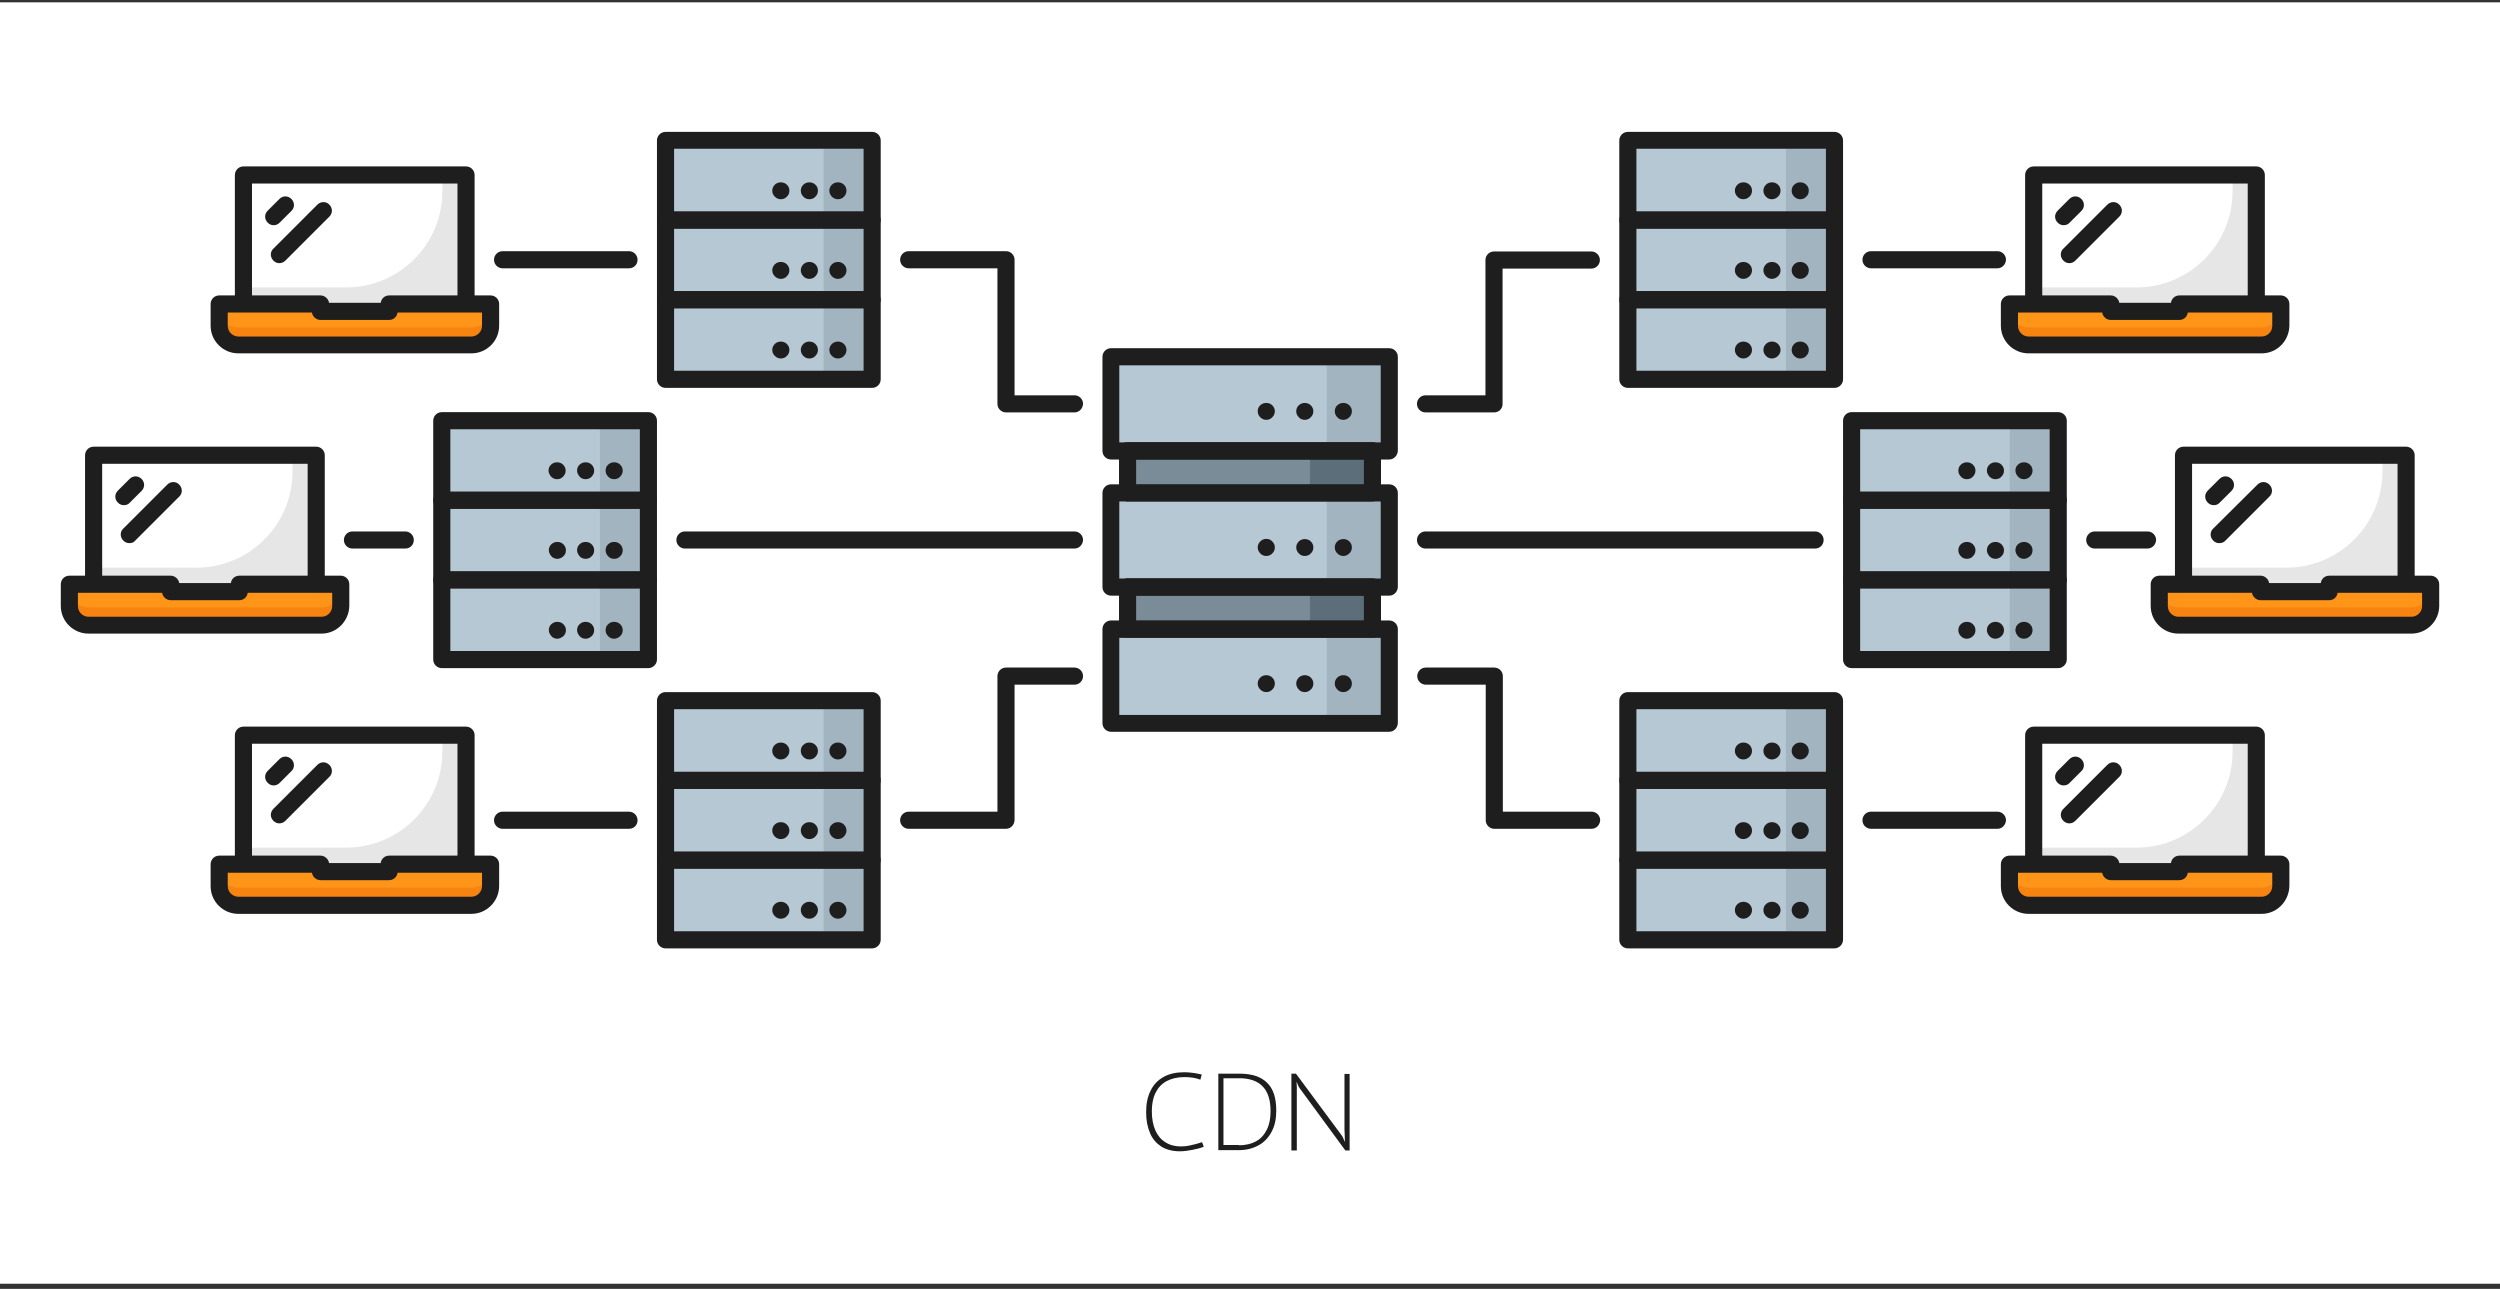 <svg width="450" height="232" viewBox="0 0 450 232" fill="none" xmlns="http://www.w3.org/2000/svg">
<rect x="0" y="0" width="450" height="232" fill="#333333" stroke="none"/>
<g clip-path="url(#clip0_98_384)">
<path d="M481.849 -0.096H-31.85V231.069H481.849V-0.096Z" fill="white"/>
<path d="M83.939 31.497V54.716H70.069V56.051H57.74V54.716H43.87V31.497H83.939Z" fill="white"/>
<path d="M79.624 31.497V34.425C79.624 43.98 71.867 51.736 62.312 51.736H43.87V54.716H57.74V56.051H70.069V54.716H83.887V31.497H79.624Z" fill="#E6E6E6"/>
<path d="M70.068 54.716V56.051H57.739V54.716H39.503V58.62C39.503 60.521 41.044 62.062 42.945 62.062H84.914C86.815 62.062 88.356 60.521 88.356 58.62V54.716H70.068Z" fill="#FF9518"/>
<path d="M84.863 58.928H42.894C40.993 58.928 39.452 57.387 39.452 55.486V58.671C39.452 60.572 40.993 62.113 42.894 62.113H84.863C86.764 62.113 88.305 60.572 88.305 58.671V55.486C88.305 57.387 86.764 58.928 84.863 58.928Z" fill="#F78411"/>
<path d="M56.919 81.942V105.161H43.1V106.497H30.72V105.161H16.901V81.942H56.919Z" fill="white"/>
<path d="M52.655 81.942V84.87C52.655 94.425 44.898 102.182 35.343 102.182H16.901V105.161H30.771V106.497H43.1V105.161H56.919V81.942H52.655Z" fill="#E6E6E6"/>
<path d="M43.1 105.161V106.497H30.771V105.161H12.483V109.065C12.483 110.966 14.024 112.507 15.925 112.507H57.894C59.795 112.507 61.336 110.966 61.336 109.065V105.161H43.1Z" fill="#FF9518"/>
<path d="M57.894 109.322H15.925C14.024 109.322 12.483 107.781 12.483 105.88V109.065C12.483 110.966 14.024 112.507 15.925 112.507H57.894C59.795 112.507 61.336 110.966 61.336 109.065V105.88C61.336 107.781 59.795 109.322 57.894 109.322Z" fill="#F78411"/>
<path d="M83.939 132.336V155.555H70.069V156.942H57.74V155.555H43.87V132.336H83.939Z" fill="white"/>
<path d="M79.624 132.336V135.264C79.624 144.819 71.867 152.575 62.312 152.575H43.87V155.555H57.74V156.891H70.069V155.555H83.887V132.336H79.624Z" fill="#E6E6E6"/>
<path d="M70.068 155.555V156.89H57.739V155.555H39.503V159.459C39.503 161.36 41.044 162.901 42.945 162.901H84.914C86.815 162.901 88.356 161.36 88.356 159.459V155.555H70.068Z" fill="#FF9518"/>
<path d="M84.863 159.767H42.894C40.993 159.767 39.452 158.226 39.452 156.325V159.51C39.452 161.411 40.993 162.952 42.894 162.952H84.863C86.764 162.952 88.305 161.411 88.305 159.51V156.325C88.305 158.226 86.764 159.767 84.863 159.767Z" fill="#F78411"/>
<path d="M406.131 132.336V155.555H392.261V156.942H379.932V155.555H366.062V132.336H406.131Z" fill="white"/>
<path d="M401.868 132.336V135.264C401.868 144.819 394.111 152.575 384.556 152.575H366.114V155.555H379.984V156.891H392.313V155.555H406.131V132.336H401.868Z" fill="#E6E6E6"/>
<path d="M392.261 155.555V156.891H379.933V155.555H361.696V159.459C361.696 161.36 363.237 162.901 365.138 162.901H407.107C409.008 162.901 410.549 161.36 410.549 159.459V155.555H392.261Z" fill="#FF9518"/>
<path d="M407.107 159.767H365.138C363.237 159.767 361.696 158.226 361.696 156.325V159.51C361.696 161.411 363.237 162.952 365.138 162.952H407.107C409.008 162.952 410.549 161.411 410.549 159.51V156.325C410.498 158.226 408.957 159.767 407.107 159.767Z" fill="#F78411"/>
<path d="M433.1 81.942V105.161H419.282V106.497H406.901V105.161H393.083V81.942H433.1Z" fill="white"/>
<path d="M428.836 81.942V84.87C428.836 94.425 421.08 102.182 411.525 102.182H393.083V105.161H406.953V106.497H419.282V105.161H433.1V81.942H428.836Z" fill="#E6E6E6"/>
<path d="M419.281 105.161V106.497H406.952V105.161H388.716V109.065C388.716 110.966 390.257 112.507 392.158 112.507H434.075C435.976 112.507 437.517 110.966 437.517 109.065V105.161H419.281Z" fill="#FF9518"/>
<path d="M434.076 109.322H392.107C390.206 109.322 388.665 107.781 388.665 105.88V109.065C388.665 110.966 390.206 112.507 392.107 112.507H434.076C435.977 112.507 437.518 110.966 437.518 109.065V105.88C437.518 107.781 435.977 109.322 434.076 109.322Z" fill="#F78411"/>
<path d="M406.131 31.497V54.716H392.261V56.051H379.932V54.716H366.062V31.497H406.131Z" fill="white"/>
<path d="M401.868 31.497V34.425C401.868 43.98 394.111 51.736 384.556 51.736H366.114V54.716H379.984V56.051H392.313V54.716H406.131V31.497H401.868Z" fill="#E6E6E6"/>
<path d="M392.261 54.716V56.051H379.933V54.716H361.696V58.62C361.696 60.521 363.237 62.062 365.138 62.062H407.107C409.008 62.062 410.549 60.521 410.549 58.62V54.716H392.261Z" fill="#FF9518"/>
<path d="M407.107 58.928H365.138C363.237 58.928 361.696 57.387 361.696 55.486V58.671C361.696 60.572 363.237 62.113 365.138 62.113H407.107C409.008 62.113 410.549 60.572 410.549 58.671V55.486C410.498 57.387 408.957 58.928 407.107 58.928Z" fill="#F78411"/>
<path d="M156.987 25.281H119.795V39.613H156.987V25.281Z" fill="#B6C8D4"/>
<path d="M156.987 39.613H119.795V53.945H156.987V39.613Z" fill="#B6C8D4"/>
<path d="M156.987 53.945H119.795V68.278H156.987V53.945Z" fill="#B6C8D4"/>
<path d="M156.987 25.281H148.254V39.613H156.987V25.281Z" fill="#A2B4C0"/>
<path d="M156.987 39.613H148.254V53.945H156.987V39.613Z" fill="#A2B4C0"/>
<path d="M156.987 53.945H148.254V68.278H156.987V53.945Z" fill="#A2B4C0"/>
<path d="M116.713 75.726H79.522V90.058H116.713V75.726Z" fill="#B6C8D4"/>
<path d="M116.713 90.058H79.522V104.39H116.713V90.058Z" fill="#B6C8D4"/>
<path d="M116.713 104.391H79.522V118.723H116.713V104.391Z" fill="#B6C8D4"/>
<path d="M116.713 75.726H107.98V90.058H116.713V75.726Z" fill="#A2B4C0"/>
<path d="M116.713 90.058H107.98V104.39H116.713V90.058Z" fill="#A2B4C0"/>
<path d="M116.713 104.391H107.98V118.723H116.713V104.391Z" fill="#A2B4C0"/>
<path d="M156.987 126.12H119.795V140.452H156.987V126.12Z" fill="#B6C8D4"/>
<path d="M156.987 140.504H119.795V154.836H156.987V140.504Z" fill="#B6C8D4"/>
<path d="M156.987 154.836H119.795V169.168H156.987V154.836Z" fill="#B6C8D4"/>
<path d="M156.987 126.12H148.254V140.452H156.987V126.12Z" fill="#A2B4C0"/>
<path d="M156.987 140.504H148.254V154.836H156.987V140.504Z" fill="#A2B4C0"/>
<path d="M156.987 154.836H148.254V169.168H156.987V154.836Z" fill="#A2B4C0"/>
<path d="M330.205 126.12H293.014V140.452H330.205V126.12Z" fill="#B6C8D4"/>
<path d="M330.205 140.504H293.014V154.836H330.205V140.504Z" fill="#B6C8D4"/>
<path d="M330.205 154.836H293.014V169.168H330.205V154.836Z" fill="#B6C8D4"/>
<path d="M330.206 126.12H321.473V140.452H330.206V126.12Z" fill="#A2B4C0"/>
<path d="M330.206 140.504H321.473V154.836H330.206V140.504Z" fill="#A2B4C0"/>
<path d="M330.206 154.836H321.473V169.168H330.206V154.836Z" fill="#A2B4C0"/>
<path d="M370.48 75.726H333.288V90.058H370.48V75.726Z" fill="#B6C8D4"/>
<path d="M370.48 90.058H333.288V104.39H370.48V90.058Z" fill="#B6C8D4"/>
<path d="M370.48 104.391H333.288V118.723H370.48V104.391Z" fill="#B6C8D4"/>
<path d="M370.48 75.726H361.747V90.058H370.48V75.726Z" fill="#A2B4C0"/>
<path d="M370.48 90.058H361.747V104.39H370.48V90.058Z" fill="#A2B4C0"/>
<path d="M370.48 104.391H361.747V118.723H370.48V104.391Z" fill="#A2B4C0"/>
<path d="M330.205 25.281H293.014V39.613H330.205V25.281Z" fill="#B6C8D4"/>
<path d="M330.205 39.613H293.014V53.945H330.205V39.613Z" fill="#B6C8D4"/>
<path d="M330.205 53.945H293.014V68.278H330.205V53.945Z" fill="#B6C8D4"/>
<path d="M330.206 25.281H321.473V39.613H330.206V25.281Z" fill="#A2B4C0"/>
<path d="M330.206 39.613H321.473V53.945H330.206V39.613Z" fill="#A2B4C0"/>
<path d="M330.206 53.945H321.473V68.278H330.206V53.945Z" fill="#A2B4C0"/>
<path d="M250.018 64.219H199.933V81.171H250.018V64.219Z" fill="#B6C8D4"/>
<path d="M247.039 81.171H202.964V88.774H247.039V81.171Z" fill="#7A8C98"/>
<path d="M247.039 105.675H202.964V113.277H247.039V105.675Z" fill="#7A8C98"/>
<path d="M250.018 88.774H199.933V105.726H250.018V88.774Z" fill="#B6C8D4"/>
<path d="M250.018 113.277H199.933V130.23H250.018V113.277Z" fill="#B6C8D4"/>
<path d="M250.07 64.219H238.82V81.171H250.07V64.219Z" fill="#A2B4C0"/>
<path d="M247.039 81.171H235.789V88.774H247.039V81.171Z" fill="#5C6E7A"/>
<path d="M247.039 105.675H235.789V113.277H247.039V105.675Z" fill="#5C6E7A"/>
<path d="M250.07 88.774H238.82V105.726H250.07V88.774Z" fill="#A2B4C0"/>
<path d="M250.07 113.277H238.82V130.23H250.07V113.277Z" fill="#A2B4C0"/>
<path d="M250.069 82.712H199.983C199.162 82.712 198.442 82.044 198.442 81.171V64.219C198.442 63.397 199.11 62.678 199.983 62.678H250.069C250.891 62.678 251.61 63.346 251.61 64.219V81.171C251.559 81.993 250.891 82.712 250.069 82.712ZM201.473 79.63H248.528V65.76H201.473V79.63Z" fill="#1E1E1E"/>
<path d="M247.038 90.264H202.963C202.141 90.264 201.422 89.596 201.422 88.723V81.12C201.422 80.298 202.09 79.579 202.963 79.579H247.038C247.86 79.579 248.579 80.246 248.579 81.12V88.774C248.579 89.596 247.86 90.264 247.038 90.264ZM204.504 87.233H245.497V82.712H204.504V87.233Z" fill="#1E1E1E"/>
<path d="M247.038 114.767H202.963C202.141 114.767 201.422 114.099 201.422 113.226V105.623C201.422 104.801 202.09 104.082 202.963 104.082H247.038C247.86 104.082 248.579 104.75 248.579 105.623V113.226C248.579 114.099 247.86 114.767 247.038 114.767ZM204.504 111.736H245.497V107.216H204.504V111.736Z" fill="#1E1E1E"/>
<path d="M250.069 107.216H199.983C199.162 107.216 198.442 106.548 198.442 105.675V88.723C198.442 87.901 199.11 87.181 199.983 87.181H250.069C250.891 87.181 251.61 87.849 251.61 88.723V105.675C251.559 106.548 250.891 107.216 250.069 107.216ZM201.473 104.134H248.528V90.264H201.473V104.134Z" fill="#1E1E1E"/>
<path d="M250.069 131.719H199.983C199.162 131.719 198.442 131.051 198.442 130.178V113.226C198.442 112.404 199.11 111.685 199.983 111.685H250.069C250.891 111.685 251.61 112.353 251.61 113.226V130.178C251.559 131.051 250.891 131.719 250.069 131.719ZM201.473 128.688H248.528V114.818H201.473V128.688Z" fill="#1E1E1E"/>
<path d="M227.929 75.572C227.518 75.572 227.158 75.418 226.85 75.11C226.542 74.801 226.388 74.442 226.388 74.031C226.388 73.62 226.542 73.209 226.85 72.952C227.415 72.387 228.442 72.387 229.008 72.952C229.316 73.26 229.47 73.62 229.47 74.031C229.47 74.442 229.316 74.801 229.008 75.11C228.751 75.418 228.34 75.572 227.929 75.572Z" fill="#1E1E1E"/>
<path d="M234.863 75.572C234.452 75.572 234.041 75.418 233.785 75.11C233.476 74.801 233.322 74.442 233.322 74.031C233.322 73.62 233.476 73.209 233.785 72.952C234.35 72.387 235.377 72.387 235.942 72.952C236.25 73.26 236.404 73.62 236.404 74.031C236.404 74.442 236.25 74.801 235.942 75.11C235.634 75.418 235.274 75.572 234.863 75.572Z" fill="#1E1E1E"/>
<path d="M241.799 75.572C241.388 75.572 240.977 75.418 240.72 75.11C240.412 74.801 240.258 74.442 240.258 74.031C240.258 73.62 240.412 73.209 240.72 72.952C241.285 72.387 242.313 72.387 242.878 72.952C243.186 73.26 243.34 73.62 243.34 74.031C243.34 74.442 243.186 74.801 242.878 75.11C242.569 75.418 242.21 75.572 241.799 75.572Z" fill="#1E1E1E"/>
<path d="M227.929 100.075C227.518 100.075 227.107 99.921 226.85 99.613C226.542 99.305 226.388 98.945 226.388 98.534C226.388 98.123 226.542 97.764 226.85 97.456C227.158 97.147 227.518 96.993 227.929 96.993C228.34 96.993 228.751 97.147 229.008 97.456C229.316 97.764 229.47 98.123 229.47 98.534C229.47 98.945 229.316 99.356 229.008 99.613C228.751 99.921 228.34 100.075 227.929 100.075Z" fill="#1E1E1E"/>
<path d="M234.863 100.075C234.452 100.075 234.041 99.921 233.785 99.613C233.476 99.305 233.322 98.945 233.322 98.534C233.322 98.123 233.476 97.764 233.785 97.455C234.35 96.89 235.377 96.89 235.942 97.455C236.25 97.764 236.404 98.123 236.404 98.534C236.404 98.945 236.25 99.356 235.942 99.613C235.685 99.921 235.274 100.075 234.863 100.075Z" fill="#1E1E1E"/>
<path d="M241.799 100.075C241.388 100.075 241.028 99.921 240.72 99.613C240.412 99.305 240.258 98.945 240.258 98.534C240.258 98.123 240.412 97.764 240.72 97.455C241.285 96.89 242.313 96.89 242.878 97.455C243.186 97.764 243.34 98.123 243.34 98.534C243.34 98.945 243.186 99.356 242.878 99.613C242.569 99.921 242.21 100.075 241.799 100.075Z" fill="#1E1E1E"/>
<path d="M227.929 124.579C227.518 124.579 227.158 124.425 226.85 124.116C226.542 123.808 226.388 123.449 226.388 123.038C226.388 122.627 226.542 122.267 226.85 121.959C227.415 121.394 228.442 121.394 229.008 121.959C229.316 122.267 229.47 122.627 229.47 123.038C229.47 123.449 229.316 123.86 229.008 124.116C228.751 124.425 228.34 124.579 227.929 124.579Z" fill="#1E1E1E"/>
<path d="M234.863 124.579C234.452 124.579 234.041 124.425 233.785 124.116C233.476 123.808 233.322 123.449 233.322 123.038C233.322 122.627 233.476 122.267 233.785 121.959C234.35 121.394 235.377 121.394 235.942 121.959C236.25 122.267 236.404 122.627 236.404 123.038C236.404 123.449 236.25 123.86 235.942 124.116C235.634 124.425 235.274 124.579 234.863 124.579Z" fill="#1E1E1E"/>
<path d="M241.799 124.579C241.388 124.579 240.977 124.425 240.72 124.116C240.412 123.808 240.258 123.449 240.258 123.038C240.258 122.627 240.412 122.267 240.72 121.959C241.285 121.394 242.313 121.394 242.878 121.959C243.186 122.267 243.34 122.627 243.34 123.038C243.34 123.449 243.186 123.86 242.878 124.116C242.569 124.425 242.21 124.579 241.799 124.579Z" fill="#1E1E1E"/>
<path d="M156.987 41.154H119.795C118.973 41.154 118.254 40.486 118.254 39.613V25.281C118.254 24.459 118.922 23.74 119.795 23.74H156.987C157.809 23.74 158.528 24.408 158.528 25.281V39.613C158.528 40.486 157.809 41.154 156.987 41.154ZM121.336 38.072H155.446V26.771H121.336V38.072Z" fill="#1E1E1E"/>
<path d="M156.987 55.486H119.795C118.973 55.486 118.254 54.819 118.254 53.945V39.613C118.254 38.791 118.922 38.072 119.795 38.072H156.987C157.809 38.072 158.528 38.74 158.528 39.613V53.945C158.528 54.819 157.809 55.486 156.987 55.486ZM121.336 52.404H155.446V41.154H121.336V52.404Z" fill="#1E1E1E"/>
<path d="M156.987 69.819H119.795C118.973 69.819 118.254 69.151 118.254 68.278V53.945C118.254 53.123 118.922 52.404 119.795 52.404H156.987C157.809 52.404 158.528 53.072 158.528 53.945V68.278C158.528 69.151 157.809 69.819 156.987 69.819ZM121.336 66.736H155.446V55.486H121.336V66.736Z" fill="#1E1E1E"/>
<path d="M140.549 35.863C140.138 35.863 139.778 35.709 139.47 35.401C139.162 35.093 139.008 34.733 139.008 34.322C139.008 33.911 139.162 33.551 139.47 33.243C140.035 32.678 141.063 32.678 141.628 33.243C141.936 33.5 142.09 33.911 142.09 34.322C142.09 34.733 141.936 35.144 141.628 35.401C141.371 35.709 140.96 35.863 140.549 35.863Z" fill="#1E1E1E"/>
<path d="M145.686 35.863C145.275 35.863 144.864 35.709 144.607 35.401C144.299 35.093 144.145 34.733 144.145 34.322C144.145 33.911 144.299 33.551 144.607 33.243C145.172 32.678 146.199 32.678 146.764 33.243C147.073 33.5 147.227 33.911 147.227 34.322C147.227 34.733 147.073 35.144 146.764 35.401C146.508 35.709 146.097 35.863 145.686 35.863Z" fill="#1E1E1E"/>
<path d="M150.823 35.863C150.412 35.863 150.053 35.709 149.745 35.401C149.436 35.093 149.282 34.733 149.282 34.322C149.282 33.911 149.436 33.551 149.745 33.243C150.31 32.678 151.337 32.678 151.902 33.243C152.21 33.5 152.364 33.911 152.364 34.322C152.364 34.733 152.21 35.144 151.902 35.401C151.645 35.709 151.234 35.863 150.823 35.863Z" fill="#1E1E1E"/>
<path d="M140.549 50.195C140.138 50.195 139.778 50.041 139.47 49.733C139.162 49.425 139.008 49.065 139.008 48.654C139.008 48.243 139.162 47.883 139.47 47.575C140.035 47.01 141.063 47.01 141.628 47.575C141.936 47.883 142.09 48.243 142.09 48.654C142.09 49.065 141.936 49.425 141.628 49.733C141.371 50.041 140.96 50.195 140.549 50.195Z" fill="#1E1E1E"/>
<path d="M145.686 50.195C145.275 50.195 144.864 50.041 144.607 49.733C144.299 49.425 144.145 49.065 144.145 48.654C144.145 48.243 144.299 47.883 144.607 47.575C145.172 47.01 146.199 47.01 146.764 47.575C147.073 47.883 147.227 48.243 147.227 48.654C147.227 49.065 147.073 49.425 146.764 49.733C146.508 50.041 146.097 50.195 145.686 50.195Z" fill="#1E1E1E"/>
<path d="M150.823 50.195C150.412 50.195 150.053 50.041 149.745 49.733C149.436 49.425 149.282 49.065 149.282 48.654C149.282 48.243 149.436 47.883 149.745 47.575C150.31 47.01 151.337 47.01 151.902 47.575C152.21 47.883 152.364 48.243 152.364 48.654C152.364 49.065 152.21 49.476 151.902 49.733C151.645 50.041 151.234 50.195 150.823 50.195Z" fill="#1E1E1E"/>
<path d="M140.549 64.527C140.138 64.527 139.778 64.373 139.47 64.065C139.162 63.757 139.008 63.397 139.008 62.986C139.008 62.575 139.162 62.216 139.47 61.908C140.035 61.343 141.063 61.343 141.628 61.908C141.936 62.216 142.09 62.575 142.09 62.986C142.09 63.397 141.936 63.808 141.628 64.065C141.371 64.373 140.96 64.527 140.549 64.527Z" fill="#1E1E1E"/>
<path d="M145.686 64.527C145.275 64.527 144.864 64.373 144.607 64.065C144.299 63.757 144.145 63.397 144.145 62.986C144.145 62.575 144.299 62.216 144.607 61.908C145.172 61.343 146.199 61.343 146.764 61.908C147.073 62.216 147.227 62.575 147.227 62.986C147.227 63.397 147.073 63.757 146.764 64.065C146.508 64.373 146.097 64.527 145.686 64.527Z" fill="#1E1E1E"/>
<path d="M150.823 64.527C150.412 64.527 150.053 64.373 149.745 64.065C149.436 63.757 149.282 63.397 149.282 62.986C149.282 62.575 149.436 62.216 149.745 61.908C150.31 61.343 151.337 61.343 151.902 61.908C152.21 62.216 152.364 62.575 152.364 62.986C152.364 63.397 152.21 63.808 151.902 64.065C151.645 64.373 151.234 64.527 150.823 64.527Z" fill="#1E1E1E"/>
<path d="M156.987 141.993H119.795C118.973 141.993 118.254 141.325 118.254 140.452V126.12C118.254 125.298 118.922 124.579 119.795 124.579H156.987C157.809 124.579 158.528 125.247 158.528 126.12V140.452C158.528 141.325 157.809 141.993 156.987 141.993ZM121.336 138.962H155.446V127.661H121.336V138.962Z" fill="#1E1E1E"/>
<path d="M156.987 156.325H119.795C118.973 156.325 118.254 155.658 118.254 154.784V140.452C118.254 139.63 118.922 138.911 119.795 138.911H156.987C157.809 138.911 158.528 139.579 158.528 140.452V154.784C158.528 155.658 157.809 156.325 156.987 156.325ZM121.336 153.295H155.446V141.993H121.336V153.295Z" fill="#1E1E1E"/>
<path d="M156.987 170.709H119.795C118.973 170.709 118.254 170.041 118.254 169.168V154.836C118.254 154.014 118.922 153.295 119.795 153.295H156.987C157.809 153.295 158.528 153.962 158.528 154.836V169.168C158.528 169.99 157.809 170.709 156.987 170.709ZM121.336 167.627H155.446V156.377H121.336V167.627Z" fill="#1E1E1E"/>
<path d="M140.549 136.702C140.138 136.702 139.778 136.548 139.47 136.24C139.162 135.932 139.008 135.572 139.008 135.161C139.008 134.75 139.162 134.339 139.47 134.082C140.035 133.517 141.063 133.517 141.628 134.082C141.936 134.39 142.09 134.75 142.09 135.161C142.09 135.572 141.936 135.932 141.628 136.24C141.371 136.548 140.96 136.702 140.549 136.702Z" fill="#1E1E1E"/>
<path d="M145.686 136.702C145.275 136.702 144.864 136.548 144.607 136.24C144.299 135.932 144.145 135.572 144.145 135.161C144.145 134.75 144.299 134.339 144.607 134.082C145.172 133.517 146.199 133.517 146.764 134.082C147.073 134.39 147.227 134.75 147.227 135.161C147.227 135.572 147.073 135.932 146.764 136.24C146.508 136.548 146.097 136.702 145.686 136.702Z" fill="#1E1E1E"/>
<path d="M150.823 136.702C150.412 136.702 150.053 136.548 149.745 136.24C149.436 135.932 149.282 135.572 149.282 135.161C149.282 134.75 149.436 134.39 149.745 134.082C150.31 133.517 151.337 133.517 151.902 134.082C152.21 134.39 152.364 134.75 152.364 135.161C152.364 135.572 152.21 135.932 151.902 136.24C151.645 136.548 151.234 136.702 150.823 136.702Z" fill="#1E1E1E"/>
<path d="M140.549 151.034C140.138 151.034 139.778 150.88 139.47 150.572C139.162 150.264 139.008 149.904 139.008 149.493C139.008 149.082 139.162 148.671 139.47 148.414C140.035 147.849 141.063 147.849 141.628 148.414C141.936 148.723 142.09 149.082 142.09 149.493C142.09 149.904 141.936 150.264 141.628 150.572C141.371 150.88 140.96 151.034 140.549 151.034Z" fill="#1E1E1E"/>
<path d="M145.686 151.034C145.275 151.034 144.864 150.88 144.607 150.572C144.299 150.264 144.145 149.904 144.145 149.493C144.145 149.082 144.299 148.671 144.607 148.414C145.172 147.849 146.199 147.849 146.764 148.414C147.073 148.723 147.227 149.082 147.227 149.493C147.227 149.904 147.073 150.264 146.764 150.572C146.508 150.88 146.097 151.034 145.686 151.034Z" fill="#1E1E1E"/>
<path d="M150.823 151.034C150.412 151.034 150.053 150.88 149.745 150.572C149.436 150.264 149.282 149.904 149.282 149.493C149.282 149.082 149.436 148.671 149.745 148.414C150.31 147.849 151.337 147.849 151.902 148.414C152.21 148.723 152.364 149.082 152.364 149.493C152.364 149.904 152.21 150.264 151.902 150.572C151.645 150.88 151.234 151.034 150.823 151.034Z" fill="#1E1E1E"/>
<path d="M140.549 165.367C140.138 165.367 139.778 165.212 139.47 164.904C139.162 164.596 139.008 164.236 139.008 163.825C139.008 163.414 139.162 163.004 139.47 162.747C140.035 162.182 141.063 162.182 141.628 162.747C141.936 163.055 142.09 163.414 142.09 163.825C142.09 164.236 141.936 164.596 141.628 164.904C141.371 165.212 140.96 165.367 140.549 165.367Z" fill="#1E1E1E"/>
<path d="M145.686 165.367C145.275 165.367 144.864 165.212 144.607 164.904C144.299 164.596 144.145 164.236 144.145 163.825C144.145 163.414 144.299 163.004 144.607 162.747C145.172 162.182 146.199 162.182 146.764 162.747C147.073 163.055 147.227 163.414 147.227 163.825C147.227 164.236 147.073 164.596 146.764 164.904C146.508 165.212 146.097 165.367 145.686 165.367Z" fill="#1E1E1E"/>
<path d="M150.823 165.367C150.412 165.367 150.053 165.212 149.745 164.904C149.436 164.596 149.282 164.236 149.282 163.825C149.282 163.414 149.436 163.004 149.745 162.747C150.31 162.182 151.337 162.182 151.902 162.747C152.21 163.055 152.364 163.414 152.364 163.825C152.364 164.236 152.21 164.596 151.902 164.904C151.645 165.212 151.234 165.367 150.823 165.367Z" fill="#1E1E1E"/>
<path d="M116.713 91.599H79.522C78.7 91.599 77.981 90.931 77.981 90.058V75.726C77.981 74.904 78.648 74.185 79.522 74.185H116.713C117.535 74.185 118.254 74.853 118.254 75.726V90.058C118.254 90.88 117.535 91.599 116.713 91.599ZM81.063 88.517H115.172V77.267H81.063V88.517Z" fill="#1E1E1E"/>
<path d="M116.713 105.931H79.522C78.7 105.931 77.981 105.264 77.981 104.39V90.058C77.981 89.236 78.648 88.517 79.522 88.517H116.713C117.535 88.517 118.254 89.185 118.254 90.058V104.39C118.254 105.212 117.535 105.931 116.713 105.931ZM81.063 102.849H115.172V91.548H81.063V102.849Z" fill="#1E1E1E"/>
<path d="M116.713 120.264H79.522C78.7 120.264 77.981 119.596 77.981 118.723V104.39C77.981 103.569 78.648 102.849 79.522 102.849H116.713C117.535 102.849 118.254 103.517 118.254 104.39V118.723C118.254 119.545 117.535 120.264 116.713 120.264ZM81.063 117.182H115.172V105.88H81.063V117.182Z" fill="#1E1E1E"/>
<path d="M100.275 86.257C99.865 86.257 99.505 86.103 99.197 85.794C98.94 85.486 98.734 85.127 98.734 84.716C98.734 84.305 98.888 83.894 99.197 83.637C99.762 83.072 100.789 83.072 101.354 83.637C101.662 83.945 101.817 84.305 101.817 84.716C101.817 85.127 101.662 85.486 101.354 85.794C101.097 86.103 100.686 86.257 100.275 86.257Z" fill="#1E1E1E"/>
<path d="M105.412 86.257C105.001 86.257 104.59 86.103 104.333 85.794C104.077 85.486 103.871 85.127 103.871 84.716C103.871 84.305 104.025 83.894 104.333 83.637C104.898 83.072 105.926 83.072 106.491 83.637C106.799 83.945 106.953 84.305 106.953 84.716C106.953 85.127 106.799 85.486 106.491 85.794C106.234 86.103 105.823 86.257 105.412 86.257Z" fill="#1E1E1E"/>
<path d="M110.55 86.257C110.139 86.257 109.728 86.103 109.471 85.794C109.163 85.486 109.009 85.127 109.009 84.716C109.009 84.305 109.163 83.894 109.471 83.637C110.036 83.072 111.064 83.072 111.629 83.637C111.937 83.945 112.091 84.305 112.091 84.716C112.091 85.127 111.937 85.486 111.629 85.794C111.372 86.103 110.961 86.257 110.55 86.257Z" fill="#1E1E1E"/>
<path d="M100.326 100.589C99.915 100.589 99.504 100.435 99.248 100.127C98.991 99.819 98.785 99.459 98.785 99.048C98.785 98.637 98.939 98.226 99.248 97.969C99.813 97.404 100.84 97.404 101.405 97.969C101.713 98.277 101.867 98.637 101.867 99.048C101.867 99.459 101.713 99.87 101.405 100.127C101.097 100.435 100.686 100.589 100.326 100.589Z" fill="#1E1E1E"/>
<path d="M105.412 100.589C105.001 100.589 104.59 100.435 104.333 100.127C104.077 99.819 103.871 99.459 103.871 99.048C103.871 98.637 104.025 98.226 104.333 97.969C104.898 97.404 105.926 97.404 106.491 97.969C106.799 98.277 106.953 98.637 106.953 99.048C106.953 99.459 106.799 99.87 106.491 100.127C106.234 100.435 105.823 100.589 105.412 100.589Z" fill="#1E1E1E"/>
<path d="M110.549 100.589C110.138 100.589 109.727 100.435 109.47 100.127C109.162 99.819 109.008 99.459 109.008 99.048C109.008 98.637 109.162 98.226 109.47 97.969C110.035 97.404 111.063 97.404 111.628 97.969C111.936 98.277 112.09 98.637 112.09 99.048C112.09 99.459 111.936 99.87 111.628 100.127C111.371 100.435 110.96 100.589 110.549 100.589Z" fill="#1E1E1E"/>
<path d="M100.326 114.973C99.915 114.973 99.504 114.819 99.248 114.51C98.991 114.202 98.785 113.842 98.785 113.432C98.785 113.021 98.939 112.61 99.248 112.353C99.813 111.788 100.84 111.788 101.405 112.353C101.713 112.661 101.867 113.021 101.867 113.432C101.867 113.842 101.713 114.253 101.405 114.51C101.097 114.767 100.686 114.973 100.326 114.973Z" fill="#1E1E1E"/>
<path d="M105.412 114.973C105.001 114.973 104.59 114.819 104.333 114.51C104.077 114.202 103.871 113.842 103.871 113.432C103.871 113.021 104.025 112.61 104.333 112.353C104.898 111.788 105.926 111.788 106.491 112.353C106.799 112.661 106.953 113.021 106.953 113.432C106.953 113.842 106.799 114.253 106.491 114.51C106.234 114.767 105.823 114.973 105.412 114.973Z" fill="#1E1E1E"/>
<path d="M110.549 114.973C110.138 114.973 109.727 114.819 109.47 114.51C109.162 114.202 109.008 113.842 109.008 113.432C109.008 113.021 109.162 112.61 109.47 112.353C110.035 111.788 111.063 111.788 111.628 112.353C111.936 112.661 112.09 113.021 112.09 113.432C112.09 113.842 111.936 114.253 111.628 114.51C111.371 114.767 110.96 114.973 110.549 114.973Z" fill="#1E1E1E"/>
<path d="M85.428 54.716H82.346V33.038H45.359V54.716H42.277V31.497C42.277 30.675 42.945 29.956 43.818 29.956H83.887C84.709 29.956 85.428 30.623 85.428 31.497V54.716Z" fill="#1E1E1E"/>
<path d="M84.863 63.603H42.894C40.171 63.603 37.911 61.394 37.911 58.62V54.716C37.911 53.894 38.579 53.175 39.452 53.175H57.688C58.459 53.175 59.127 53.791 59.23 54.51H68.528C68.63 53.74 69.247 53.175 70.069 53.175H88.305C89.127 53.175 89.846 53.843 89.846 54.716V58.62C89.846 61.394 87.586 63.603 84.863 63.603ZM40.993 56.257V58.671C40.993 59.699 41.867 60.572 42.894 60.572H84.863C85.891 60.572 86.764 59.699 86.764 58.671V56.257H71.558C71.456 57.027 70.839 57.593 70.017 57.593H57.688C56.918 57.593 56.25 56.976 56.147 56.257H40.993Z" fill="#1E1E1E"/>
<path d="M49.264 40.538C48.853 40.538 48.493 40.384 48.185 40.075C47.569 39.459 47.569 38.534 48.185 37.918L50.291 35.812C50.908 35.195 51.832 35.195 52.449 35.812C53.065 36.428 53.065 37.404 52.449 37.969L50.343 40.075C50.034 40.384 49.675 40.538 49.264 40.538Z" fill="#1E1E1E"/>
<path d="M50.291 47.37C49.88 47.37 49.52 47.216 49.212 46.908C48.596 46.291 48.596 45.315 49.212 44.75L57.123 36.839C57.74 36.223 58.716 36.223 59.281 36.839C59.897 37.456 59.897 38.38 59.281 38.997L51.37 46.908C51.062 47.216 50.651 47.37 50.291 47.37Z" fill="#1E1E1E"/>
<path d="M58.459 105.161H55.377V83.483H18.391V105.161H15.309V81.942C15.309 81.12 15.976 80.401 16.85 80.401H56.918C57.74 80.401 58.459 81.069 58.459 81.942V105.161Z" fill="#1E1E1E"/>
<path d="M57.894 114.048H15.925C13.203 114.048 10.942 111.839 10.942 109.065V105.161C10.942 104.339 11.61 103.62 12.483 103.62H30.72C31.49 103.62 32.158 104.236 32.261 104.955H41.559C41.662 104.185 42.278 103.62 43.1 103.62H61.336C62.158 103.62 62.877 104.288 62.877 105.161V109.065C62.826 111.788 60.617 114.048 57.894 114.048ZM14.025 106.702V109.116C14.025 110.144 14.898 111.017 15.925 111.017H57.894C58.922 111.017 59.795 110.144 59.795 109.116V106.702H44.59C44.487 107.473 43.87 108.038 43.048 108.038H30.72C29.949 108.038 29.281 107.421 29.179 106.702H14.025Z" fill="#1E1E1E"/>
<path d="M22.295 90.931C21.884 90.931 21.524 90.777 21.216 90.469C20.6 89.853 20.6 88.928 21.216 88.312L23.322 86.206C23.939 85.589 24.863 85.589 25.48 86.206C26.096 86.822 26.096 87.747 25.48 88.363L23.374 90.469C23.066 90.829 22.655 90.931 22.295 90.931Z" fill="#1E1E1E"/>
<path d="M23.272 97.764C22.861 97.764 22.501 97.61 22.193 97.301C21.576 96.685 21.576 95.709 22.193 95.144L30.104 87.233C30.72 86.616 31.696 86.616 32.261 87.233C32.878 87.849 32.878 88.825 32.261 89.39L24.35 97.301C24.093 97.661 23.683 97.764 23.272 97.764Z" fill="#1E1E1E"/>
<path d="M85.428 155.555H82.346V133.877H45.359V155.555H42.277V132.336C42.277 131.514 42.945 130.794 43.818 130.794H83.887C84.709 130.794 85.428 131.462 85.428 132.336V155.555Z" fill="#1E1E1E"/>
<path d="M84.863 164.493H42.894C40.171 164.493 37.911 162.284 37.911 159.51V155.555C37.911 154.733 38.579 154.014 39.452 154.014H57.688C58.459 154.014 59.127 154.63 59.23 155.349H68.528C68.63 154.579 69.247 154.014 70.069 154.014H88.305C89.127 154.014 89.846 154.681 89.846 155.555V159.459C89.846 162.233 87.586 164.493 84.863 164.493ZM40.993 157.096V159.51C40.993 160.538 41.867 161.411 42.894 161.411H84.863C85.891 161.411 86.764 160.538 86.764 159.51V157.096H71.558C71.456 157.866 70.839 158.431 70.017 158.431H57.688C56.918 158.431 56.25 157.815 56.147 157.096H40.993Z" fill="#1E1E1E"/>
<path d="M49.264 141.377C48.853 141.377 48.493 141.222 48.185 140.914C47.569 140.298 47.569 139.373 48.185 138.757L50.291 136.651C50.908 136.034 51.832 136.034 52.449 136.651C53.065 137.267 53.065 138.243 52.449 138.808L50.343 140.914C50.034 141.222 49.675 141.377 49.264 141.377Z" fill="#1E1E1E"/>
<path d="M50.291 148.209C49.88 148.209 49.52 148.055 49.212 147.747C48.596 147.13 48.596 146.205 49.212 145.589L57.123 137.678C57.74 137.062 58.664 137.062 59.281 137.678C59.897 138.294 59.897 139.27 59.281 139.836L51.37 147.747C51.062 148.055 50.651 148.209 50.291 148.209Z" fill="#1E1E1E"/>
<path d="M330.206 41.154H293.014C292.192 41.154 291.473 40.486 291.473 39.613V25.281C291.473 24.459 292.14 23.74 293.014 23.74H330.206C331.027 23.74 331.747 24.408 331.747 25.281V39.613C331.747 40.486 331.027 41.154 330.206 41.154ZM294.555 38.072H328.664V26.771H294.555V38.072Z" fill="#1E1E1E"/>
<path d="M330.206 55.486H293.014C292.192 55.486 291.473 54.819 291.473 53.945V39.613C291.473 38.791 292.14 38.072 293.014 38.072H330.206C331.027 38.072 331.747 38.74 331.747 39.613V53.945C331.747 54.819 331.027 55.486 330.206 55.486ZM294.555 52.404H328.664V41.154H294.555V52.404Z" fill="#1E1E1E"/>
<path d="M330.206 69.819H293.014C292.192 69.819 291.473 69.151 291.473 68.278V53.945C291.473 53.123 292.14 52.404 293.014 52.404H330.206C331.027 52.404 331.747 53.072 331.747 53.945V68.278C331.747 69.151 331.027 69.819 330.206 69.819ZM294.555 66.736H328.664V55.486H294.555V66.736Z" fill="#1E1E1E"/>
<path d="M313.818 35.863C313.407 35.863 312.997 35.709 312.74 35.401C312.431 35.093 312.277 34.733 312.277 34.322C312.277 33.911 312.431 33.551 312.74 33.243C313.305 32.678 314.332 32.678 314.897 33.243C315.205 33.5 315.36 33.911 315.36 34.322C315.36 34.733 315.205 35.144 314.897 35.401C314.589 35.709 314.178 35.863 313.818 35.863Z" fill="#1E1E1E"/>
<path d="M318.955 35.863C318.544 35.863 318.133 35.709 317.876 35.401C317.568 35.093 317.414 34.733 317.414 34.322C317.414 33.911 317.568 33.551 317.876 33.243C318.441 32.678 319.469 32.678 320.034 33.243C320.342 33.5 320.496 33.911 320.496 34.322C320.496 34.733 320.342 35.144 320.034 35.401C319.726 35.709 319.315 35.863 318.955 35.863Z" fill="#1E1E1E"/>
<path d="M324.041 35.863C323.63 35.863 323.271 35.709 322.962 35.401C322.654 35.093 322.5 34.733 322.5 34.322C322.5 33.911 322.654 33.5 322.962 33.243C323.527 32.678 324.555 32.678 325.12 33.243C325.428 33.5 325.582 33.911 325.582 34.322C325.582 34.733 325.428 35.144 325.12 35.401C324.863 35.709 324.452 35.863 324.041 35.863Z" fill="#1E1E1E"/>
<path d="M313.818 50.195C313.407 50.195 313.048 50.041 312.74 49.733C312.431 49.425 312.277 49.065 312.277 48.654C312.277 48.243 312.431 47.883 312.74 47.575C313.305 47.01 314.332 47.01 314.897 47.575C315.205 47.883 315.36 48.243 315.36 48.654C315.36 49.065 315.205 49.425 314.897 49.733C314.589 50.041 314.178 50.195 313.818 50.195Z" fill="#1E1E1E"/>
<path d="M318.955 50.195C318.544 50.195 318.185 50.041 317.876 49.733C317.568 49.425 317.414 49.065 317.414 48.654C317.414 48.243 317.568 47.883 317.876 47.575C318.441 47.01 319.469 47.01 320.034 47.575C320.342 47.883 320.496 48.243 320.496 48.654C320.496 49.065 320.342 49.476 320.034 49.733C319.726 50.041 319.315 50.195 318.955 50.195Z" fill="#1E1E1E"/>
<path d="M324.041 50.195C323.63 50.195 323.271 50.041 322.962 49.733C322.654 49.425 322.5 49.065 322.5 48.654C322.5 48.243 322.654 47.883 322.962 47.575C323.527 47.01 324.555 47.01 325.12 47.575C325.428 47.883 325.582 48.243 325.582 48.654C325.582 49.065 325.428 49.476 325.12 49.733C324.863 50.041 324.452 50.195 324.041 50.195Z" fill="#1E1E1E"/>
<path d="M313.818 64.527C313.407 64.527 313.048 64.373 312.74 64.065C312.431 63.757 312.277 63.397 312.277 62.986C312.277 62.575 312.431 62.216 312.74 61.908C313.305 61.343 314.332 61.343 314.897 61.908C315.205 62.216 315.36 62.575 315.36 62.986C315.36 63.397 315.205 63.757 314.897 64.065C314.589 64.373 314.178 64.527 313.818 64.527Z" fill="#1E1E1E"/>
<path d="M318.955 64.527C318.544 64.527 318.133 64.373 317.876 64.065C317.568 63.757 317.414 63.397 317.414 62.986C317.414 62.575 317.568 62.216 317.876 61.908C318.441 61.343 319.469 61.343 320.034 61.908C320.342 62.216 320.496 62.575 320.496 62.986C320.496 63.397 320.342 63.757 320.034 64.065C319.726 64.373 319.315 64.527 318.955 64.527Z" fill="#1E1E1E"/>
<path d="M324.041 64.527C323.63 64.527 323.271 64.373 322.962 64.065C322.654 63.757 322.5 63.397 322.5 62.986C322.5 62.575 322.654 62.216 322.962 61.908C323.527 61.343 324.555 61.343 325.12 61.908C325.428 62.216 325.582 62.575 325.582 62.986C325.582 63.397 325.428 63.757 325.12 64.065C324.863 64.373 324.452 64.527 324.041 64.527Z" fill="#1E1E1E"/>
<path d="M330.206 141.993H293.014C292.192 141.993 291.473 141.325 291.473 140.452V126.12C291.473 125.298 292.14 124.579 293.014 124.579H330.206C331.027 124.579 331.747 125.247 331.747 126.12V140.452C331.747 141.325 331.027 141.993 330.206 141.993ZM294.555 138.962H328.664V127.661H294.555V138.962Z" fill="#1E1E1E"/>
<path d="M330.206 156.325H293.014C292.192 156.325 291.473 155.658 291.473 154.784V140.452C291.473 139.63 292.14 138.911 293.014 138.911H330.206C331.027 138.911 331.747 139.579 331.747 140.452V154.784C331.747 155.658 331.027 156.325 330.206 156.325ZM294.555 153.295H328.664V141.993H294.555V153.295Z" fill="#1E1E1E"/>
<path d="M330.206 170.709H293.014C292.192 170.709 291.473 170.041 291.473 169.168V154.836C291.473 154.014 292.14 153.295 293.014 153.295H330.206C331.027 153.295 331.747 153.962 331.747 154.836V169.168C331.747 169.99 331.027 170.709 330.206 170.709ZM294.555 167.627H328.664V156.377H294.555V167.627Z" fill="#1E1E1E"/>
<path d="M313.818 136.702C313.407 136.702 312.997 136.548 312.74 136.24C312.431 135.932 312.277 135.572 312.277 135.161C312.277 134.75 312.431 134.339 312.74 134.082C313.305 133.517 314.332 133.517 314.897 134.082C315.205 134.39 315.36 134.75 315.36 135.161C315.36 135.572 315.205 135.932 314.897 136.24C314.589 136.548 314.178 136.702 313.818 136.702Z" fill="#1E1E1E"/>
<path d="M318.955 136.702C318.544 136.702 318.185 136.548 317.876 136.24C317.568 135.932 317.414 135.572 317.414 135.161C317.414 134.75 317.568 134.339 317.876 134.082C318.441 133.517 319.469 133.517 320.034 134.082C320.342 134.39 320.496 134.75 320.496 135.161C320.496 135.572 320.342 135.932 320.034 136.24C319.726 136.548 319.315 136.702 318.955 136.702Z" fill="#1E1E1E"/>
<path d="M324.041 136.702C323.63 136.702 323.271 136.548 322.962 136.24C322.654 135.932 322.5 135.572 322.5 135.161C322.5 134.75 322.654 134.339 322.962 134.082C323.527 133.517 324.555 133.517 325.12 134.082C325.428 134.39 325.582 134.75 325.582 135.161C325.582 135.572 325.428 135.932 325.12 136.24C324.863 136.548 324.452 136.702 324.041 136.702Z" fill="#1E1E1E"/>
<path d="M313.818 151.034C313.407 151.034 313.048 150.88 312.74 150.572C312.431 150.264 312.277 149.904 312.277 149.493C312.277 149.082 312.431 148.671 312.74 148.414C313.305 147.849 314.332 147.849 314.897 148.414C315.205 148.723 315.36 149.082 315.36 149.493C315.36 149.904 315.205 150.264 314.897 150.572C314.589 150.88 314.178 151.034 313.818 151.034Z" fill="#1E1E1E"/>
<path d="M318.955 151.034C318.544 151.034 318.185 150.88 317.876 150.572C317.568 150.264 317.414 149.904 317.414 149.493C317.414 149.082 317.568 148.671 317.876 148.414C318.441 147.849 319.469 147.849 320.034 148.414C320.342 148.723 320.496 149.082 320.496 149.493C320.496 149.904 320.342 150.264 320.034 150.572C319.726 150.88 319.315 151.034 318.955 151.034Z" fill="#1E1E1E"/>
<path d="M324.041 151.034C323.63 151.034 323.271 150.88 322.962 150.572C322.654 150.264 322.5 149.904 322.5 149.493C322.5 149.082 322.654 148.671 322.962 148.414C323.527 147.849 324.555 147.849 325.12 148.414C325.428 148.723 325.582 149.082 325.582 149.493C325.582 149.904 325.428 150.264 325.12 150.572C324.863 150.88 324.452 151.034 324.041 151.034Z" fill="#1E1E1E"/>
<path d="M313.818 165.367C313.407 165.367 313.048 165.212 312.74 164.904C312.431 164.596 312.277 164.236 312.277 163.825C312.277 163.414 312.431 163.004 312.74 162.747C313.305 162.182 314.332 162.182 314.897 162.747C315.205 163.055 315.36 163.414 315.36 163.825C315.36 164.236 315.205 164.596 314.897 164.904C314.589 165.212 314.178 165.367 313.818 165.367Z" fill="#1E1E1E"/>
<path d="M318.955 165.367C318.544 165.367 318.185 165.212 317.876 164.904C317.568 164.596 317.414 164.236 317.414 163.825C317.414 163.414 317.568 163.004 317.876 162.747C318.441 162.182 319.469 162.182 320.034 162.747C320.342 163.055 320.496 163.414 320.496 163.825C320.496 164.236 320.342 164.596 320.034 164.904C319.726 165.212 319.315 165.367 318.955 165.367Z" fill="#1E1E1E"/>
<path d="M324.041 165.367C323.63 165.367 323.271 165.212 322.962 164.904C322.654 164.596 322.5 164.236 322.5 163.825C322.5 163.414 322.654 163.004 322.962 162.747C323.527 162.182 324.555 162.182 325.12 162.747C325.428 163.055 325.582 163.414 325.582 163.825C325.582 164.236 325.428 164.596 325.12 164.904C324.863 165.212 324.452 165.367 324.041 165.367Z" fill="#1E1E1E"/>
<path d="M370.48 91.599H333.288C332.466 91.599 331.747 90.931 331.747 90.058V75.726C331.747 74.904 332.415 74.185 333.288 74.185H370.48C371.302 74.185 372.021 74.853 372.021 75.726V90.058C372.021 90.88 371.302 91.599 370.48 91.599ZM334.829 88.517H368.939V77.267H334.829V88.517Z" fill="#1E1E1E"/>
<path d="M370.48 105.931H333.288C332.466 105.931 331.747 105.264 331.747 104.39V90.058C331.747 89.236 332.415 88.517 333.288 88.517H370.48C371.302 88.517 372.021 89.185 372.021 90.058V104.39C372.021 105.212 371.302 105.931 370.48 105.931ZM334.829 102.849H368.939V91.548H334.829V102.849Z" fill="#1E1E1E"/>
<path d="M370.48 120.264H333.288C332.466 120.264 331.747 119.596 331.747 118.723V104.39C331.747 103.569 332.415 102.849 333.288 102.849H370.48C371.302 102.849 372.021 103.517 372.021 104.39V118.723C372.021 119.545 371.302 120.264 370.48 120.264ZM334.829 117.182H368.939V105.88H334.829V117.182Z" fill="#1E1E1E"/>
<path d="M354.042 86.257C353.631 86.257 353.22 86.103 352.963 85.794C352.655 85.486 352.501 85.127 352.501 84.716C352.501 84.305 352.655 83.894 352.963 83.637C353.528 83.072 354.556 83.072 355.121 83.637C355.429 83.945 355.583 84.305 355.583 84.716C355.583 85.127 355.429 85.486 355.121 85.794C354.864 86.103 354.453 86.257 354.042 86.257Z" fill="#1E1E1E"/>
<path d="M359.179 86.257C358.768 86.257 358.408 86.103 358.1 85.794C357.843 85.486 357.638 85.127 357.638 84.716C357.638 84.305 357.792 83.894 358.1 83.637C358.665 83.072 359.692 83.072 360.258 83.637C360.566 83.945 360.72 84.305 360.72 84.716C360.72 85.127 360.566 85.486 360.258 85.794C360.001 86.103 359.59 86.257 359.179 86.257Z" fill="#1E1E1E"/>
<path d="M364.316 86.257C363.906 86.257 363.495 86.103 363.238 85.794C362.981 85.486 362.775 85.127 362.775 84.716C362.775 84.305 362.929 83.894 363.238 83.637C363.803 83.072 364.83 83.072 365.395 83.637C365.703 83.945 365.858 84.305 365.858 84.716C365.858 85.127 365.703 85.486 365.395 85.794C365.087 86.103 364.727 86.257 364.316 86.257Z" fill="#1E1E1E"/>
<path d="M354.042 100.589C353.631 100.589 353.22 100.435 352.963 100.127C352.655 99.819 352.501 99.459 352.501 99.048C352.501 98.637 352.655 98.226 352.963 97.969C353.528 97.404 354.556 97.404 355.121 97.969C355.429 98.277 355.583 98.637 355.583 99.048C355.583 99.459 355.429 99.819 355.121 100.127C354.864 100.435 354.453 100.589 354.042 100.589Z" fill="#1E1E1E"/>
<path d="M359.179 100.589C358.768 100.589 358.408 100.435 358.1 100.127C357.843 99.819 357.638 99.459 357.638 99.048C357.638 98.637 357.792 98.226 358.1 97.969C358.665 97.404 359.692 97.404 360.258 97.969C360.566 98.277 360.72 98.637 360.72 99.048C360.72 99.459 360.566 99.87 360.258 100.127C360.001 100.435 359.59 100.589 359.179 100.589Z" fill="#1E1E1E"/>
<path d="M364.316 100.589C363.906 100.589 363.495 100.435 363.238 100.127C362.981 99.819 362.775 99.459 362.775 99.048C362.775 98.637 362.929 98.226 363.238 97.969C363.803 97.404 364.83 97.404 365.395 97.969C365.703 98.277 365.858 98.637 365.858 99.048C365.858 99.459 365.703 99.87 365.395 100.127C365.087 100.384 364.727 100.589 364.316 100.589Z" fill="#1E1E1E"/>
<path d="M354.042 114.973C353.631 114.973 353.22 114.819 352.963 114.51C352.655 114.202 352.501 113.842 352.501 113.432C352.501 113.021 352.655 112.61 352.963 112.353C353.528 111.788 354.556 111.788 355.121 112.353C355.429 112.661 355.583 113.021 355.583 113.432C355.583 113.842 355.429 114.253 355.121 114.51C354.864 114.767 354.453 114.973 354.042 114.973Z" fill="#1E1E1E"/>
<path d="M359.179 114.973C358.768 114.973 358.408 114.819 358.1 114.51C357.843 114.202 357.638 113.842 357.638 113.432C357.638 113.021 357.792 112.61 358.1 112.353C358.665 111.788 359.692 111.788 360.258 112.353C360.566 112.661 360.72 113.021 360.72 113.432C360.72 113.842 360.566 114.253 360.258 114.51C360.001 114.767 359.59 114.973 359.179 114.973Z" fill="#1E1E1E"/>
<path d="M364.316 114.973C363.906 114.973 363.495 114.819 363.238 114.51C362.981 114.202 362.775 113.842 362.775 113.432C362.775 113.021 362.929 112.61 363.238 112.353C363.803 111.788 364.83 111.788 365.395 112.353C365.703 112.661 365.858 113.021 365.858 113.432C365.858 113.842 365.703 114.253 365.395 114.51C365.138 114.767 364.727 114.973 364.316 114.973Z" fill="#1E1E1E"/>
<path d="M407.672 54.716H404.59V33.038H367.604V54.716H364.521V31.497C364.521 30.675 365.189 29.956 366.063 29.956H406.131C406.953 29.956 407.672 30.623 407.672 31.497V54.716Z" fill="#1E1E1E"/>
<path d="M407.107 63.603H365.138C362.416 63.603 360.155 61.394 360.155 58.62V54.716C360.155 53.894 360.823 53.175 361.696 53.175H379.933C380.703 53.175 381.371 53.791 381.474 54.51H390.772C390.874 53.74 391.491 53.175 392.313 53.175H410.549C411.371 53.175 412.09 53.843 412.09 54.716V58.62C412.039 61.394 409.83 63.603 407.107 63.603ZM363.237 56.257V58.671C363.237 59.699 364.111 60.572 365.138 60.572H407.107C408.135 60.572 409.008 59.699 409.008 58.671V56.257H393.803C393.7 57.027 393.083 57.593 392.261 57.593H379.933C379.162 57.593 378.494 56.976 378.392 56.257H363.237Z" fill="#1E1E1E"/>
<path d="M371.457 40.538C371.046 40.538 370.687 40.384 370.378 40.075C369.762 39.459 369.762 38.534 370.378 37.918L372.484 35.812C373.101 35.195 374.026 35.195 374.642 35.812C375.258 36.428 375.258 37.404 374.642 37.969L372.536 40.075C372.279 40.384 371.868 40.538 371.457 40.538Z" fill="#1E1E1E"/>
<path d="M372.484 47.37C372.073 47.37 371.714 47.216 371.406 46.908C370.789 46.291 370.789 45.315 371.406 44.75L379.317 36.839C379.933 36.223 380.909 36.223 381.474 36.839C382.091 37.456 382.091 38.38 381.474 38.997L373.563 46.908C373.255 47.216 372.895 47.37 372.484 47.37Z" fill="#1E1E1E"/>
<path d="M434.641 105.161H431.559V83.483H394.572V105.161H391.49V81.942C391.49 81.12 392.158 80.401 393.031 80.401H433.1C433.922 80.401 434.641 81.069 434.641 81.942V105.161Z" fill="#1E1E1E"/>
<path d="M434.076 114.048H392.107C389.384 114.048 387.124 111.839 387.124 109.065V105.161C387.124 104.339 387.792 103.62 388.665 103.62H406.901C407.672 103.62 408.34 104.236 408.443 104.955H417.74C417.843 104.185 418.46 103.62 419.282 103.62H437.518C438.34 103.62 439.059 104.288 439.059 105.161V109.065C439.059 111.788 436.799 114.048 434.076 114.048ZM390.206 106.702V109.116C390.206 110.144 391.08 111.017 392.107 111.017H434.076C435.103 111.017 435.977 110.144 435.977 109.116V106.702H420.771C420.669 107.473 420.052 108.038 419.23 108.038H406.901C406.131 108.038 405.463 107.421 405.36 106.702H390.206Z" fill="#1E1E1E"/>
<path d="M398.477 90.931C398.066 90.931 397.706 90.777 397.398 90.469C396.781 89.853 396.781 88.928 397.398 88.312L399.504 86.206C400.12 85.589 401.045 85.589 401.662 86.206C402.278 86.822 402.278 87.747 401.662 88.363L399.555 90.469C399.247 90.829 398.836 90.931 398.477 90.931Z" fill="#1E1E1E"/>
<path d="M399.453 97.764C399.042 97.764 398.683 97.61 398.374 97.301C397.758 96.685 397.758 95.709 398.374 95.144L406.337 87.233C406.953 86.616 407.878 86.616 408.494 87.233C409.111 87.849 409.111 88.825 408.494 89.39L400.583 97.301C400.275 97.661 399.864 97.764 399.453 97.764Z" fill="#1E1E1E"/>
<path d="M407.672 155.555H404.59V133.877H367.604V155.555H364.521V132.336C364.521 131.514 365.189 130.794 366.063 130.794H406.131C406.953 130.794 407.672 131.462 407.672 132.336V155.555Z" fill="#1E1E1E"/>
<path d="M407.107 164.493H365.138C362.416 164.493 360.155 162.284 360.155 159.51V155.555C360.155 154.733 360.823 154.014 361.696 154.014H379.933C380.703 154.014 381.371 154.63 381.474 155.349H390.772C390.874 154.579 391.491 154.014 392.313 154.014H410.549C411.371 154.014 412.09 154.681 412.09 155.555V159.459C412.039 162.233 409.83 164.493 407.107 164.493ZM363.237 157.096V159.51C363.237 160.538 364.111 161.411 365.138 161.411H407.107C408.135 161.411 409.008 160.538 409.008 159.51V157.096H393.803C393.7 157.866 393.083 158.431 392.261 158.431H379.933C379.162 158.431 378.494 157.815 378.392 157.096H363.237Z" fill="#1E1E1E"/>
<path d="M371.457 141.377C371.046 141.377 370.687 141.222 370.378 140.914C369.762 140.298 369.762 139.373 370.378 138.757L372.484 136.651C373.101 136.034 374.026 136.034 374.642 136.651C375.258 137.267 375.258 138.243 374.642 138.808L372.536 140.914C372.279 141.222 371.868 141.377 371.457 141.377Z" fill="#1E1E1E"/>
<path d="M372.484 148.209C372.073 148.209 371.714 148.055 371.406 147.747C370.789 147.13 370.789 146.205 371.406 145.589L379.317 137.678C379.933 137.062 380.909 137.062 381.474 137.678C382.091 138.294 382.091 139.27 381.474 139.836L373.563 147.747C373.255 148.055 372.895 148.209 372.484 148.209Z" fill="#1E1E1E"/>
<path d="M193.408 74.236H181.08C180.258 74.236 179.539 73.569 179.539 72.695V48.295H163.563C162.741 48.295 162.021 47.627 162.021 46.754C162.021 45.932 162.689 45.212 163.563 45.212H181.08C181.902 45.212 182.621 45.88 182.621 46.754V71.154H193.408C194.23 71.154 194.95 71.822 194.95 72.695C194.898 73.569 194.23 74.236 193.408 74.236Z" fill="#1E1E1E"/>
<path d="M181.08 149.185H163.563C162.741 149.185 162.021 148.517 162.021 147.644C162.021 146.822 162.689 146.103 163.563 146.103H179.539V121.702C179.539 120.88 180.206 120.161 181.08 120.161H193.408C194.23 120.161 194.95 120.829 194.95 121.702C194.95 122.524 194.282 123.243 193.408 123.243H182.621V147.644C182.569 148.517 181.902 149.185 181.08 149.185Z" fill="#1E1E1E"/>
<path d="M193.408 98.74H123.288C122.466 98.74 121.747 98.072 121.747 97.199C121.747 96.377 122.415 95.658 123.288 95.658H193.408C194.23 95.658 194.949 96.325 194.949 97.199C194.898 98.072 194.23 98.74 193.408 98.74Z" fill="#1E1E1E"/>
<path d="M113.22 48.295H90.463C89.641 48.295 88.922 47.627 88.922 46.754C88.922 45.932 89.59 45.212 90.463 45.212H113.22C114.042 45.212 114.761 45.88 114.761 46.754C114.761 47.627 114.093 48.295 113.22 48.295Z" fill="#1E1E1E"/>
<path d="M113.22 149.185H90.463C89.641 149.185 88.922 148.517 88.922 147.644C88.922 146.822 89.59 146.103 90.463 146.103H113.22C114.042 146.103 114.761 146.771 114.761 147.644C114.761 148.517 114.093 149.185 113.22 149.185Z" fill="#1E1E1E"/>
<path d="M72.946 98.74H63.443C62.62 98.74 61.901 98.072 61.901 97.199C61.901 96.377 62.569 95.658 63.443 95.658H72.946C73.768 95.658 74.487 96.325 74.487 97.199C74.487 98.072 73.819 98.74 72.946 98.74Z" fill="#1E1E1E"/>
<path d="M268.922 74.236H256.593C255.771 74.236 255.052 73.569 255.052 72.695C255.052 71.873 255.72 71.154 256.593 71.154H267.381V46.805C267.381 45.983 268.048 45.264 268.922 45.264H286.439C287.261 45.264 287.98 45.932 287.98 46.805C287.98 47.627 287.312 48.346 286.439 48.346H270.463V72.747C270.463 73.569 269.795 74.236 268.922 74.236Z" fill="#1E1E1E"/>
<path d="M286.491 149.185H268.973C268.151 149.185 267.432 148.517 267.432 147.644V123.243H256.645C255.823 123.243 255.104 122.575 255.104 121.702C255.104 120.88 255.771 120.161 256.645 120.161H268.973C269.795 120.161 270.514 120.829 270.514 121.702V146.103H286.491C287.312 146.103 288.032 146.771 288.032 147.644C287.98 148.517 287.312 149.185 286.491 149.185Z" fill="#1E1E1E"/>
<path d="M326.713 98.74H256.593C255.771 98.74 255.052 98.072 255.052 97.199C255.052 96.377 255.72 95.658 256.593 95.658H326.713C327.535 95.658 328.254 96.325 328.254 97.199C328.254 98.072 327.586 98.74 326.713 98.74Z" fill="#1E1E1E"/>
<path d="M359.538 48.295H336.781C335.959 48.295 335.24 47.627 335.24 46.754C335.24 45.932 335.908 45.212 336.781 45.212H359.538C360.36 45.212 361.079 45.88 361.079 46.754C361.028 47.627 360.36 48.295 359.538 48.295Z" fill="#1E1E1E"/>
<path d="M359.538 149.185H336.781C335.959 149.185 335.24 148.517 335.24 147.644C335.24 146.822 335.908 146.103 336.781 146.103H359.538C360.36 146.103 361.079 146.771 361.079 147.644C361.028 148.517 360.36 149.185 359.538 149.185Z" fill="#1E1E1E"/>
<path d="M386.508 98.74H377.056C376.234 98.74 375.515 98.072 375.515 97.199C375.515 96.377 376.182 95.658 377.056 95.658H386.559C387.381 95.658 388.1 96.325 388.1 97.199C388.049 98.072 387.381 98.74 386.508 98.74Z" fill="#1E1E1E"/>
<path d="M209.077 206.411C208.203 205.846 207.484 205.075 207.022 203.997C206.56 202.918 206.303 201.685 206.303 200.195C206.303 198.705 206.56 197.37 207.125 196.291C207.638 195.212 208.46 194.39 209.488 193.825C210.515 193.26 211.748 193.003 213.186 193.003C214.162 193.003 215.19 193.158 216.32 193.414L216.063 194.339C215.292 194.031 214.316 193.877 213.186 193.877C211.953 193.877 210.875 194.134 210.001 194.596C209.128 195.058 208.46 195.777 207.998 196.702C207.536 197.627 207.33 198.757 207.33 200.041C207.33 201.325 207.536 202.455 207.947 203.432C208.358 204.356 208.923 205.075 209.745 205.589C210.515 206.103 211.491 206.36 212.57 206.36C213.032 206.36 213.649 206.308 214.316 206.154C214.984 206 215.652 205.846 216.371 205.589L216.679 206.411C216.063 206.668 215.395 206.822 214.625 206.976C213.854 207.13 213.084 207.233 212.364 207.233C211.029 207.233 209.95 206.925 209.077 206.411Z" fill="#1E1E1E"/>
<path d="M219.3 193.26H223.153C225.361 193.26 227.005 193.825 228.084 194.904C229.214 195.983 229.728 197.678 229.728 199.938C229.728 201.377 229.471 202.61 228.906 203.688C228.341 204.767 227.57 205.589 226.543 206.154C225.516 206.719 224.334 207.027 222.998 207.027H219.3V193.26ZM222.998 206.154C224.18 206.154 225.259 205.897 226.081 205.435C226.954 204.973 227.57 204.253 228.033 203.329C228.495 202.404 228.7 201.325 228.7 199.99C228.7 196.034 226.8 194.082 223.05 194.082H220.224V206.103H222.998V206.154Z" fill="#1E1E1E"/>
<path d="M232.553 193.26H233.272L241.491 204.356C241.594 204.459 241.697 204.664 241.8 204.921C241.902 205.178 242.005 205.332 242.056 205.486H242.108C242.056 205.229 242.056 204.921 242.056 204.51C242.056 204.099 242.005 203.688 242.005 203.277V193.312H242.93V207.079H242.159L233.94 195.88C233.786 195.675 233.632 195.366 233.426 194.801H233.375C233.375 194.955 233.426 195.212 233.426 195.675C233.426 196.086 233.426 196.497 233.426 196.908V207.079H232.45V193.26H232.553Z" fill="#1E1E1E"/>
</g>
<defs>
<clipPath id="clip0_98_384">
<rect width="450" height="231.164" fill="white" transform="translate(0 0.418)"/>
</clipPath>
</defs>
</svg>
